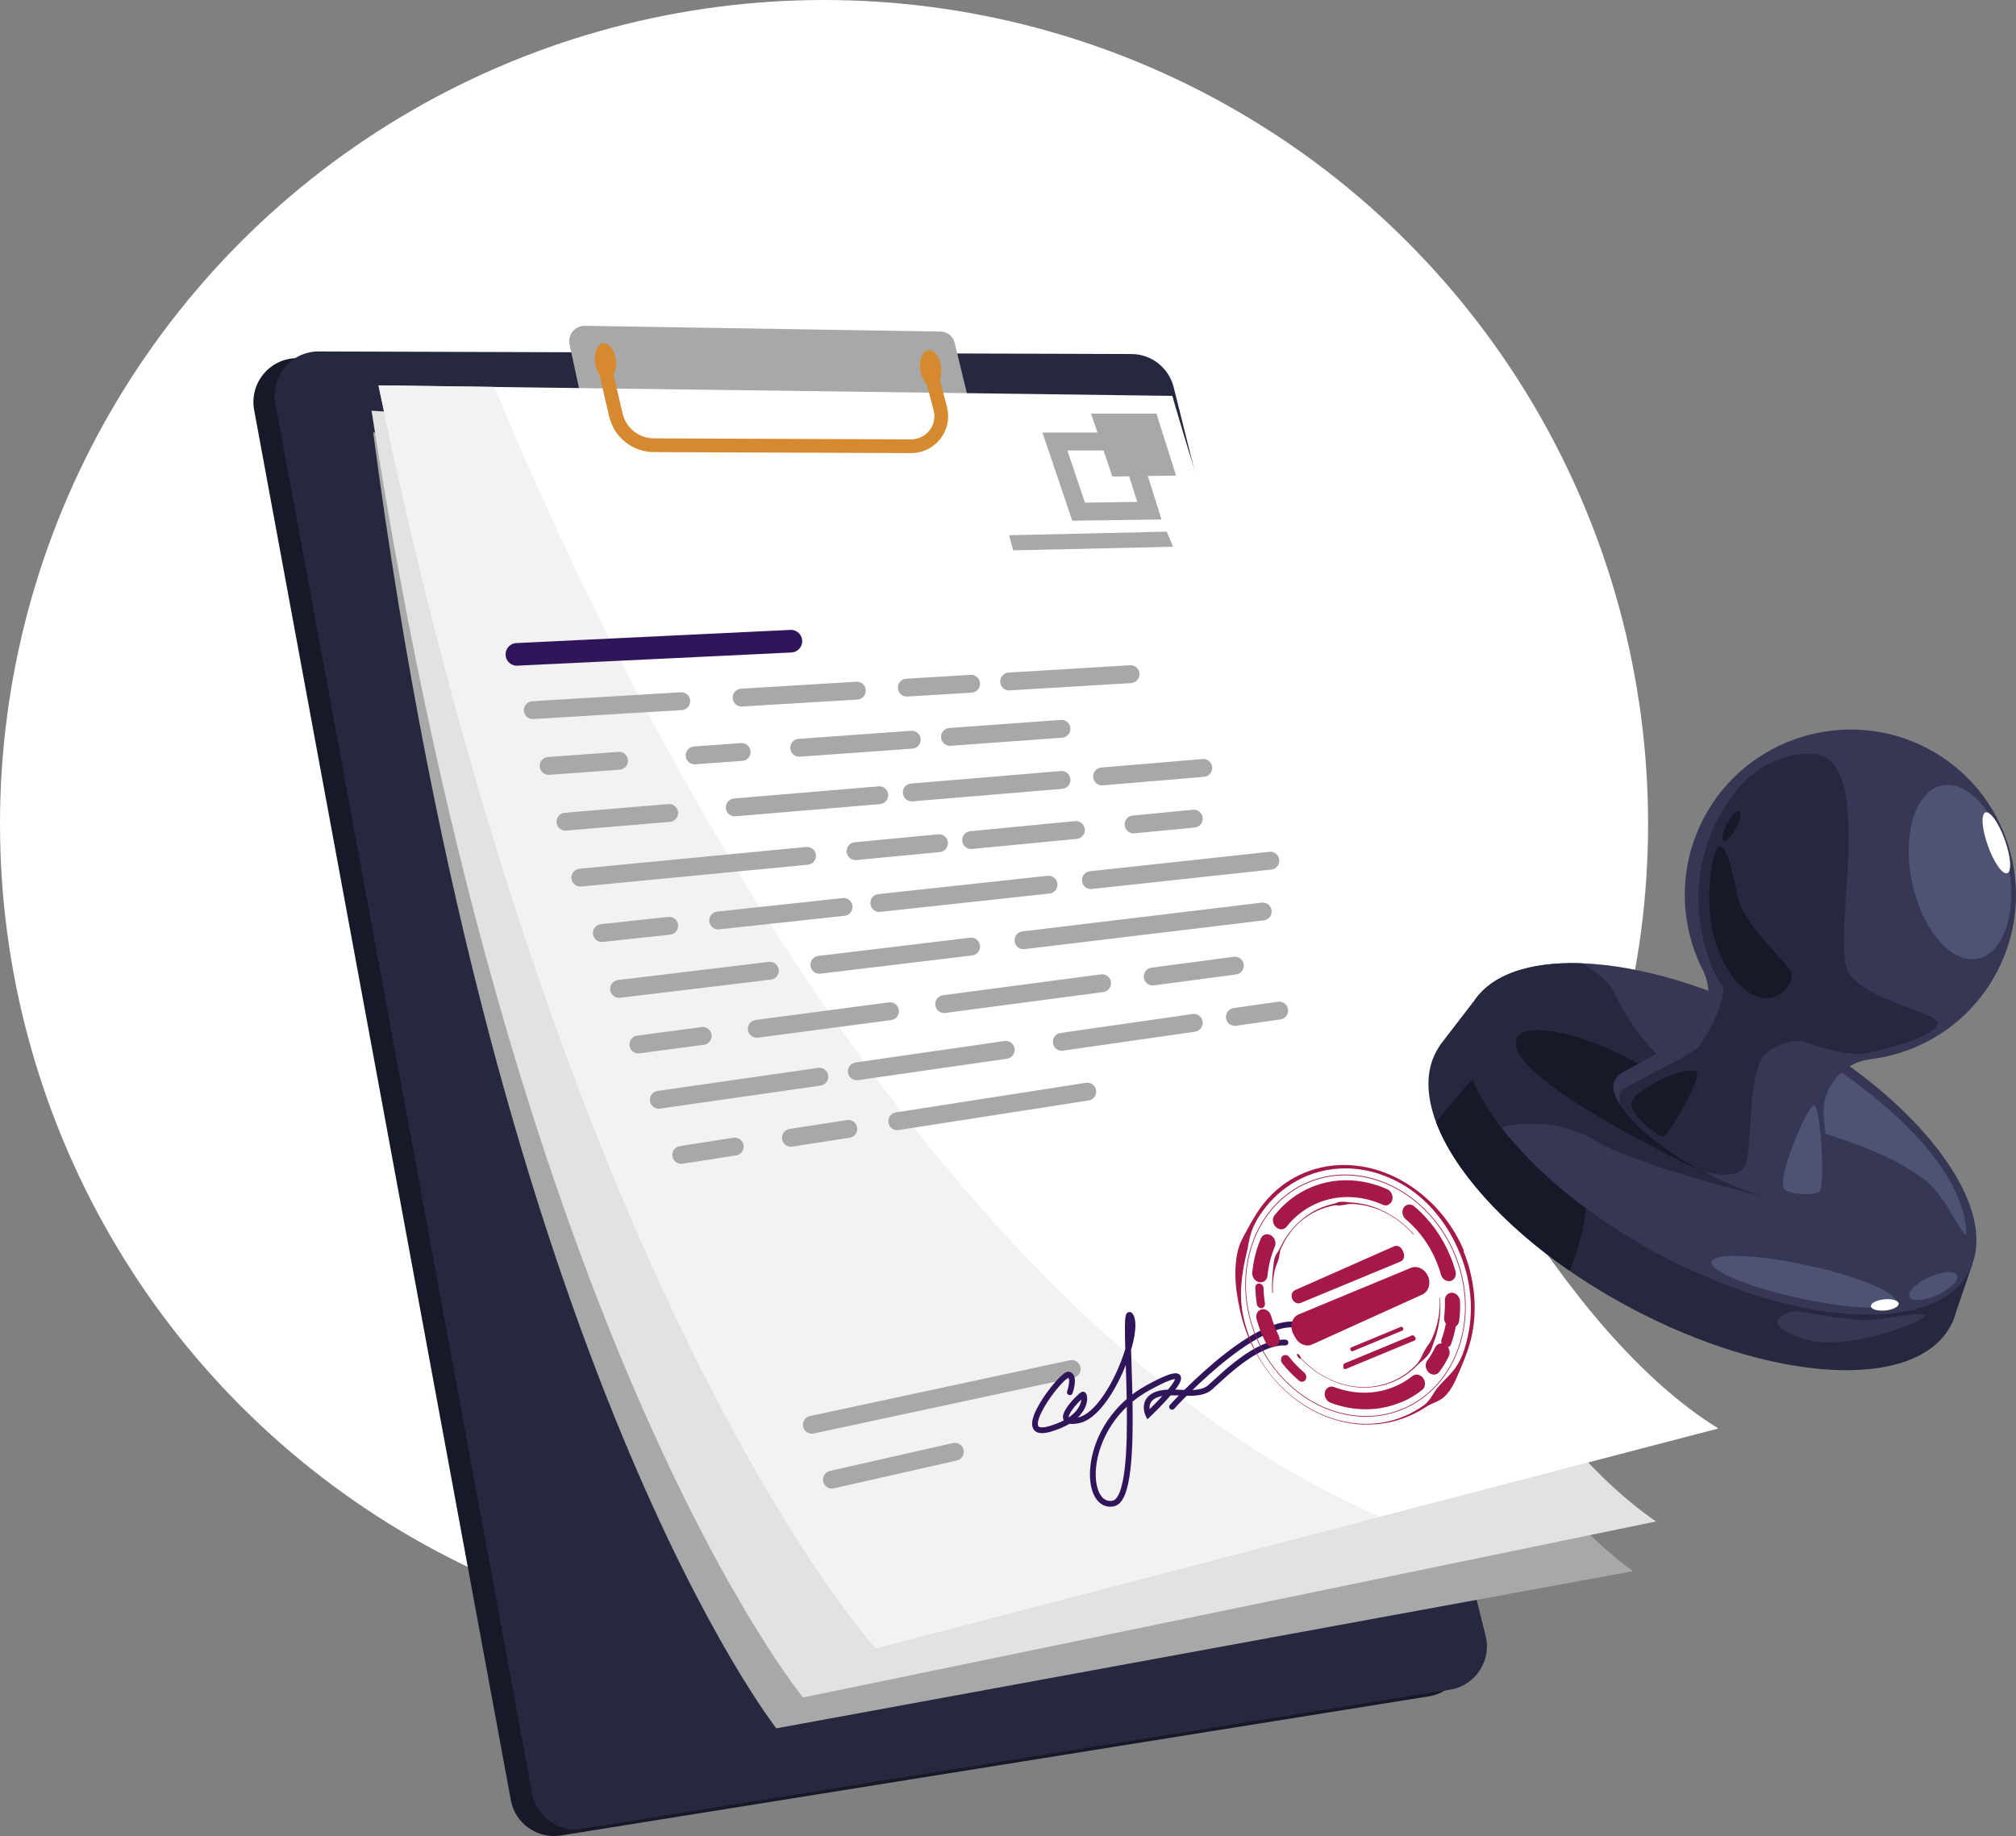 <?xml version="1.0" encoding="UTF-8" standalone="no"?>
<svg
   id="_ëÎÓÈ_8"
   viewBox="0 0 220.134 200.501"
   version="1.1"
   sodipodi:docname="file-a-pct-patent-application.svg"
   width="220.134"
   height="200.501"
   inkscape:export-filename="file-a-pct-patent-application.svg"
   inkscape:export-xdpi="96"
   inkscape:export-ydpi="96"
   inkscape:version="1.2.2 (732a01da63, 2022-12-09)"
   xmlns:inkscape="http://www.inkscape.org/namespaces/inkscape"
   xmlns:sodipodi="http://sodipodi.sourceforge.net/DTD/sodipodi-0.dtd"
   xmlns="http://www.w3.org/2000/svg"
   xmlns:svg="http://www.w3.org/2000/svg">
  <rect x="0" y="0" width="220.134" height="200.501" fill="#808080" stroke="none"/>
  <sodipodi:namedview
     id="namedview199"
     pagecolor="#ffffff"
     bordercolor="#000000"
     borderopacity="0.25"
     inkscape:showpageshadow="2"
     inkscape:pageopacity="0.0"
     inkscape:pagecheckerboard="0"
     inkscape:deskcolor="#d1d1d1"
     showgrid="false"
     inkscape:zoom="1.2586004"
     inkscape:cx="97.727601"
     inkscape:cy="117.59093"
     inkscape:window-width="1366"
     inkscape:window-height="705"
     inkscape:window-x="-8"
     inkscape:window-y="-8"
     inkscape:window-maximized="1"
     inkscape:current-layer="_ëÎÓÈ_8" />
  <defs
     id="defs4">
    <style
       id="style2">.cls-1{stroke:#d7892f;stroke-width:1.5px;}.cls-1,.cls-2,.cls-3,.cls-4{fill:none;stroke-miterlimit:10;}.cls-5{fill:#f2f2f2;}.cls-6{fill:#fff;}.cls-7{fill:#e2e2e2;}.cls-8{fill:#a6184a;}.cls-9{fill:#d7892f;}.cls-10{fill:#a8a8a8;}.cls-11{fill:#161928;}.cls-12{fill:#25283f;}.cls-13{fill:#353755;}.cls-14{fill:#4f5272;}.cls-2{stroke:#a8a8a8;stroke-width:1.95px;}.cls-2,.cls-3,.cls-4{stroke-linecap:round;}.cls-3{stroke-width:2.47px;}.cls-3,.cls-4{stroke:#30155a;}.cls-4{stroke-width:.63px;}</style>
  </defs>
  <circle
     class="cls-6"
     cx="89.98"
     cy="89.98"
     r="89.98"
     id="circle6" />
  <g
     id="g196"
     transform="translate(-109.85,-91.14)">
    <path
       class="cls-11"
       d="m 142.33,130.25 88.73,0.28 c 2.19,0 4.1,1.5 4.63,3.63 l 34.06,136.34 c 0.68,2.72 -1.12,5.45 -3.89,5.89 l -94.76,15.19 c -2.57,0.41 -5,-1.3 -5.47,-3.86 L 137.6,135.91 c -0.54,-2.95 1.73,-5.67 4.73,-5.66 z"
       id="path8" />
    <path
       class="cls-12"
       d="m 144.65,129.52 88.73,0.28 c 2.19,0 4.1,1.5 4.63,3.63 l 34.06,136.34 c 0.68,2.72 -1.12,5.45 -3.89,5.89 l -94.76,15.19 c -2.57,0.41 -5,-1.3 -5.47,-3.86 L 139.92,135.18 c -0.54,-2.95 1.73,-5.67 4.73,-5.66 z"
       id="path10" />
    <path
       class="cls-10"
       d="m 172.04,128.75 1.29,5.96 c 0.16,0.75 0.83,1.29 1.59,1.29 h 39.06 c 0.98,0 1.69,-0.91 1.46,-1.86 l -1.35,-5.57 c -0.17,-0.71 -0.8,-1.21 -1.53,-1.22 l -38.85,-0.63 c -1.08,-0.02 -1.9,0.98 -1.67,2.04 z"
       id="path12" />
    <path
       class="cls-10"
       d="m 288.15,262.72 -37.56,6.89 -55.97,10.27 c 0,0 -30.39,-38.51 -44.02,-141.52 l 12.61,1.09 73.75,6.4 c 0,0 18.91,93.51 51.2,116.86 z"
       id="path14" />
    <g
       id="g148">
      <path
         class="cls-7"
         d="m 290.67,257.29 -37.4,7.72 -55.73,11.5 c 0,0 -31.23,-37.84 -47.12,-140.52 l 12.63,0.82 73.87,4.78 c 0,0 20.96,93.08 53.75,115.7 z"
         id="path16" />
      <path
         class="cls-6"
         d="m 297.5,247.13 -36.96,9.64 -55.06,14.36 c 0,0 -33.14,-36.18 -54.3,-137.9 l 12.66,0.17 74.02,0.97 c 0,0 25.73,91.87 59.65,112.78 z"
         id="path18" />
      <path
         class="cls-5"
         d="m 260.54,256.76 -55.06,14.36 c 0,0 -33.14,-36.18 -54.3,-137.9 l 12.66,0.17 c 12.35,29.96 46.37,101.62 96.71,123.38 z"
         id="path20" />
      <path
         class="cls-10"
         d="m 232.26,140.32 1.77,5.63 -5.71,0.08 -1.92,-5.7 h 5.86 m 1.43,-1.95 h -10.01 l 3.25,9.62 9.75,-0.13 z"
         id="path22" />
      <polygon
         class="cls-10"
         points="236.13,136.31 228.99,136.31 231.31,143.18 238.27,143.08 "
         id="polygon24" />
      <polygon
         class="cls-10"
         points="220.48,151.24 237.94,150.85 237.25,149.2 220.04,149.59 "
         id="polygon26" />
      <line
         class="cls-3"
         x1="196.21"
         y1="161.16"
         x2="166.29"
         y2="162.6"
         id="line28" />
      <line
         class="cls-2"
         x1="184.24"
         y1="167.71"
         x2="168.03"
         y2="168.69"
         id="line30" />
      <line
         class="cls-2"
         x1="203.41"
         y1="166.56"
         x2="190.83"
         y2="167.32"
         id="line32" />
      <line
         class="cls-2"
         x1="215.89"
         y1="165.81"
         x2="208.87"
         y2="166.23"
         id="line34" />
      <polyline
         class="cls-2"
         points="233.3 164.76 223.69 165.34 220.04 165.56"
         id="polyline36" />
      <line
         class="cls-2"
         x1="177.45"
         y1="174.22"
         x2="169.76"
         y2="174.78"
         id="line38" />
      <line
         class="cls-2"
         x1="190.83"
         y1="173.26"
         x2="185.7"
         y2="173.63"
         id="line40" />
      <line
         class="cls-2"
         x1="209.41"
         y1="171.92"
         x2="197.12"
         y2="172.8"
         id="line42" />
      <line
         class="cls-2"
         x1="225.76"
         y1="170.73"
         x2="213.58"
         y2="171.61"
         id="line44" />
      <line
         class="cls-2"
         x1="182.92"
         y1="179.92"
         x2="171.59"
         y2="180.87"
         id="line46" />
      <line
         class="cls-2"
         x1="205.86"
         y1="177.98"
         x2="190.08"
         y2="179.31"
         id="line48" />
      <polyline
         class="cls-2"
         points="225.76 176.31 218.86 176.89 209.41 177.68"
         id="polyline50" />
      <line
         class="cls-2"
         x1="241.24"
         y1="175"
         x2="230.19"
         y2="175.93"
         id="line52" />
      <line
         class="cls-2"
         x1="197.97"
         y1="184.6"
         x2="173.22"
         y2="186.98"
         id="line54" />
      <line
         class="cls-2"
         x1="212.38"
         y1="183.22"
         x2="203.27"
         y2="184.09"
         id="line56" />
      <line
         class="cls-2"
         x1="227.33"
         y1="181.78"
         x2="215.89"
         y2="182.88"
         id="line58" />
      <line
         class="cls-2"
         x1="240.2"
         y1="180.54"
         x2="233.63"
         y2="181.17"
         id="line60" />
      <line
         class="cls-2"
         x1="182.92"
         y1="192.24"
         x2="175.57"
         y2="193.03"
         id="line62" />
      <line
         class="cls-2"
         x1="201.96"
         y1="190.18"
         x2="188.27"
         y2="191.66"
         id="line64" />
      <line
         class="cls-2"
         x1="224.34"
         y1="187.75"
         x2="205.86"
         y2="189.75"
         id="line66" />
      <polyline
         class="cls-2"
         points="248.56 185.13 232.87 186.83 228.97 187.25"
         id="polyline68" />
      <line
         class="cls-2"
         x1="193.91"
         y1="197.15"
         x2="177.45"
         y2="199.13"
         id="line70" />
      <line
         class="cls-2"
         x1="215.89"
         y1="194.51"
         x2="199.32"
         y2="196.5"
         id="line72" />
      <line
         class="cls-2"
         x1="247.73"
         y1="190.68"
         x2="221.61"
         y2="193.82"
         id="line74" />
      <line
         class="cls-2"
         x1="186.58"
         y1="204.27"
         x2="179.56"
         y2="205.2"
         id="line76" />
      <line
         class="cls-2"
         x1="207.03"
         y1="201.57"
         x2="192.49"
         y2="203.49"
         id="line78" />
      <line
         class="cls-2"
         x1="230.19"
         y1="198.51"
         x2="212.95"
         y2="200.79"
         id="line80" />
      <line
         class="cls-2"
         x1="244.69"
         y1="196.59"
         x2="235.72"
         y2="197.78"
         id="line82" />
      <line
         class="cls-2"
         x1="199.32"
         y1="208.72"
         x2="181.79"
         y2="211.24"
         id="line84" />
      <line
         class="cls-2"
         x1="219.67"
         y1="205.79"
         x2="203.41"
         y2="208.13"
         id="line86" />
      <line
         class="cls-2"
         x1="240.2"
         y1="202.84"
         x2="225.79"
         y2="204.91"
         id="line88" />
      <line
         class="cls-2"
         x1="249.53"
         y1="201.5"
         x2="244.69"
         y2="202.19"
         id="line90" />
      <line
         class="cls-2"
         x1="190.08"
         y1="216.35"
         x2="184.24"
         y2="217.26"
         id="line92" />
      <line
         class="cls-2"
         x1="202.48"
         y1="214.42"
         x2="196.21"
         y2="215.39"
         id="line94" />
      <line
         class="cls-2"
         x1="228.57"
         y1="210.35"
         x2="207.82"
         y2="213.58"
         id="line96" />
      <line
         class="cls-2"
         x1="226.88"
         y1="240.64"
         x2="198.5"
         y2="246.73"
         id="line98" />
      <line
         class="cls-2"
         x1="214.11"
         y1="249.68"
         x2="200.69"
         y2="252.72"
         id="line100" />
      <g
         id="g106">
        <path
           class="cls-4"
           d="m 226.67,243.18 c 0,0 0.61,-1.73 -0.12,-1.93 -0.73,-0.19 -6.4,7.19 -2.08,5.94 4.32,-1.25 3.88,-3.82 3.63,-3.76 -0.25,0.06 -3.76,3.49 -0.46,2.81 3.3,-0.69 6.78,-9.63 5.66,-11.41 -1.12,-1.78 1.48,19.84 -1.89,20.5 -3.37,0.65 -3.53,-8.64 3.82,-12.66 7.36,-4.02 0,2.94 0,2.94 0,0 -0.76,-1.56 0.94,-2.19 1.7,-0.63 4.46,0.41 5.81,-0.77 1.35,-1.18 5.09,-5.04 8.23,-4.9"
           id="path102" />
        <path
           class="cls-4"
           d="m 237.83,244.77 c 0,0 11.04,-12.2 15.19,-8.19"
           id="path104" />
      </g>
      <g
         id="g146">
        <path
           class="cls-8"
           d="m 269.64,227.74 c 0.37,0.88 0.65,1.8 0.85,2.72 0.2,0.93 0.33,1.87 0.37,2.8 0.04,0.93 0,1.86 -0.13,2.77 -0.13,0.91 -0.34,1.79 -0.64,2.63 -0.08,0.21 -0.16,0.42 -0.23,0.63 -0.08,0.2 -0.16,0.41 -0.24,0.62 l -0.13,0.31 c -0.04,0.1 -0.08,0.21 -0.13,0.31 -0.09,0.2 -0.17,0.41 -0.26,0.62 -0.09,0.2 -0.18,0.42 -0.27,0.62 -0.1,0.2 -0.19,0.41 -0.3,0.61 -0.11,0.19 -0.23,0.39 -0.35,0.57 -0.07,0.09 -0.13,0.18 -0.2,0.26 -0.07,0.09 -0.14,0.17 -0.21,0.25 -0.07,0.08 -0.15,0.16 -0.23,0.23 -0.08,0.07 -0.16,0.14 -0.25,0.2 -0.18,0.12 -0.37,0.23 -0.57,0.32 l -0.3,0.13 c -0.1,0.04 -0.19,0.09 -0.29,0.13 -0.2,0.08 -0.38,0.19 -0.55,0.3 -0.18,0.11 -0.35,0.23 -0.53,0.33 -0.18,0.1 -0.36,0.21 -0.54,0.3 -0.19,0.09 -0.37,0.18 -0.56,0.27 l -0.57,0.24 -0.58,0.21 c -0.2,0.06 -0.4,0.12 -0.59,0.18 -0.2,0.05 -0.4,0.1 -0.6,0.15 -0.2,0.04 -0.41,0.08 -0.61,0.11 -0.1,0.02 -0.21,0.03 -0.31,0.04 l -0.31,0.04 c -0.1,0.02 -0.21,0.02 -0.31,0.03 l -0.31,0.02 c -0.1,0.01 -0.21,0 -0.31,0.01 h -0.31 c -0.1,0 -0.21,0 -0.31,0 h -0.31 c -1.68,-0.09 -3.37,-0.55 -4.95,-1.33 -1.58,-0.78 -3.05,-1.9 -4.29,-3.26 -1.25,-1.36 -2.27,-2.97 -3.01,-4.69 -0.37,-0.86 -0.68,-1.76 -0.9,-2.68 -0.06,-0.23 -0.1,-0.46 -0.16,-0.69 -0.03,-0.11 -0.05,-0.23 -0.07,-0.35 l -0.07,-0.35 c -0.03,-0.12 -0.04,-0.23 -0.06,-0.35 -0.02,-0.12 -0.04,-0.23 -0.06,-0.35 -0.04,-0.23 -0.06,-0.47 -0.1,-0.7 -0.11,-0.94 -0.15,-1.9 -0.06,-2.83 0.02,-0.23 0.06,-0.46 0.09,-0.7 0.02,-0.12 0.04,-0.23 0.06,-0.34 0.02,-0.11 0.04,-0.23 0.07,-0.34 0.06,-0.22 0.12,-0.44 0.2,-0.66 0.08,-0.21 0.17,-0.42 0.27,-0.62 l 0.31,-0.59 c 0.11,-0.19 0.22,-0.38 0.32,-0.58 0.11,-0.19 0.21,-0.38 0.32,-0.58 0.11,-0.19 0.22,-0.38 0.33,-0.56 0.12,-0.18 0.23,-0.37 0.34,-0.55 0.12,-0.18 0.24,-0.36 0.36,-0.54 0.13,-0.17 0.25,-0.35 0.39,-0.51 l 0.21,-0.25 c 0.07,-0.08 0.13,-0.17 0.21,-0.24 0.57,-0.63 1.2,-1.2 1.88,-1.68 0.69,-0.48 1.42,-0.88 2.19,-1.19 1.54,-0.63 3.22,-0.91 4.92,-0.81 0.85,0.05 1.7,0.18 2.54,0.41 0.84,0.22 1.66,0.54 2.46,0.93 l 0.59,0.31 c 0.19,0.11 0.39,0.23 0.58,0.34 0.19,0.12 0.38,0.24 0.57,0.37 0.18,0.13 0.37,0.26 0.56,0.4 0.18,0.14 0.36,0.28 0.54,0.42 0.17,0.15 0.35,0.3 0.52,0.45 0.17,0.16 0.34,0.31 0.51,0.47 l 0.25,0.25 c 0.08,0.08 0.17,0.16 0.24,0.25 0.64,0.68 1.22,1.42 1.74,2.22 0.52,0.79 0.96,1.64 1.34,2.52 z m -0.43,0.18 c -0.34,-0.85 -0.76,-1.68 -1.24,-2.46 -0.48,-0.78 -1.03,-1.52 -1.63,-2.2 -0.07,-0.09 -0.15,-0.17 -0.23,-0.25 l -0.23,-0.25 c -0.16,-0.16 -0.32,-0.32 -0.48,-0.47 -0.08,-0.08 -0.17,-0.15 -0.25,-0.23 l -0.25,-0.22 c -0.17,-0.14 -0.35,-0.28 -0.52,-0.42 -0.18,-0.13 -0.36,-0.26 -0.54,-0.39 -0.18,-0.12 -0.37,-0.24 -0.55,-0.37 -0.19,-0.11 -0.38,-0.22 -0.57,-0.33 l -0.58,-0.3 c -0.78,-0.38 -1.59,-0.69 -2.41,-0.91 -0.82,-0.21 -1.65,-0.34 -2.48,-0.38 -1.65,-0.07 -3.28,0.22 -4.77,0.85 -0.74,0.31 -1.45,0.71 -2.11,1.18 -0.66,0.47 -1.28,1.01 -1.83,1.62 -0.07,0.07 -0.14,0.15 -0.2,0.23 l -0.2,0.24 c -0.07,0.08 -0.13,0.16 -0.19,0.24 l -0.19,0.25 c -0.13,0.17 -0.24,0.34 -0.36,0.51 -0.06,0.09 -0.11,0.18 -0.17,0.27 l -0.16,0.27 c -0.1,0.19 -0.19,0.38 -0.29,0.57 -0.09,0.19 -0.17,0.39 -0.25,0.59 -0.07,0.21 -0.13,0.42 -0.19,0.63 -0.05,0.21 -0.09,0.43 -0.14,0.64 -0.04,0.22 -0.08,0.43 -0.12,0.64 -0.04,0.21 -0.09,0.42 -0.14,0.63 -0.04,0.21 -0.1,0.42 -0.14,0.63 l -0.13,0.64 c -0.15,0.85 -0.27,1.72 -0.31,2.62 v 0.34 c 0,0.11 -0.01,0.23 0,0.34 0,0.11 0,0.23 0.01,0.34 0,0.11 0,0.23 0.02,0.34 0.02,0.23 0.04,0.46 0.07,0.68 0.02,0.11 0.04,0.23 0.05,0.34 0.02,0.11 0.03,0.23 0.06,0.34 0.18,0.9 0.45,1.8 0.79,2.67 l 0.27,0.64 c 0.1,0.21 0.2,0.42 0.3,0.63 0.11,0.21 0.22,0.41 0.33,0.62 0.11,0.2 0.24,0.4 0.36,0.6 0.49,0.79 1.06,1.53 1.68,2.2 1.24,1.36 2.7,2.46 4.28,3.24 1.57,0.78 3.26,1.23 4.93,1.31 1.67,0.08 3.32,-0.22 4.81,-0.88 l 0.55,-0.26 c 0.18,-0.1 0.36,-0.2 0.54,-0.29 0.18,-0.1 0.35,-0.22 0.52,-0.32 0.09,-0.05 0.17,-0.12 0.25,-0.17 0.08,-0.06 0.17,-0.12 0.25,-0.18 0.08,-0.06 0.15,-0.14 0.23,-0.21 0.07,-0.08 0.14,-0.15 0.21,-0.24 0.03,-0.04 0.07,-0.08 0.1,-0.13 0.03,-0.04 0.06,-0.09 0.09,-0.13 l 0.18,-0.27 c 0.06,-0.09 0.11,-0.18 0.17,-0.27 0.06,-0.09 0.11,-0.18 0.17,-0.26 0.06,-0.08 0.12,-0.17 0.18,-0.25 0.06,-0.08 0.13,-0.16 0.2,-0.23 0.13,-0.15 0.26,-0.3 0.4,-0.44 0.14,-0.14 0.27,-0.3 0.42,-0.44 0.14,-0.14 0.28,-0.3 0.42,-0.44 0.07,-0.07 0.14,-0.15 0.2,-0.23 0.07,-0.08 0.13,-0.16 0.2,-0.24 0.13,-0.16 0.24,-0.34 0.36,-0.51 0.11,-0.18 0.21,-0.37 0.31,-0.55 0.09,-0.19 0.18,-0.39 0.26,-0.58 0.04,-0.1 0.08,-0.2 0.11,-0.3 l 0.11,-0.31 c 0.26,-0.83 0.46,-1.69 0.58,-2.56 0.12,-0.88 0.16,-1.78 0.11,-2.68 -0.04,-0.9 -0.17,-1.81 -0.37,-2.7 -0.21,-0.89 -0.49,-1.77 -0.84,-2.62 z"
           id="path108" />
        <path
           class="cls-8"
           d="m 263.01,245.06 c -6,2.49 -13.19,-1.07 -16.03,-7.92 -2.84,-6.85 -0.27,-14.45 5.73,-16.94 6,-2.49 13.19,1.07 16.03,7.92 2.84,6.85 0.27,14.45 -5.73,16.94 z m -10.27,-24.78 c -5.96,2.47 -8.52,10.02 -5.69,16.84 2.82,6.81 9.97,10.34 15.93,7.87 5.96,-2.47 8.52,-10.02 5.69,-16.84 -2.82,-6.81 -9.97,-10.34 -15.93,-7.87 z"
           id="path110" />
        <path
           class="cls-8"
           d="m 267.1,232.87 c 0.07,1 0.02,2.01 -0.16,2.98 -0.09,0.48 -0.21,0.96 -0.37,1.42 -0.08,0.23 -0.17,0.45 -0.24,0.69 -0.08,0.23 -0.15,0.48 -0.26,0.69 -0.11,0.22 -0.25,0.41 -0.4,0.59 -0.16,0.18 -0.33,0.33 -0.51,0.49 -0.18,0.15 -0.35,0.3 -0.51,0.46 -0.16,0.16 -0.32,0.32 -0.49,0.47 -0.68,0.6 -1.45,1.08 -2.28,1.42 -1.66,0.68 -3.55,0.78 -5.36,0.27 -1.81,-0.5 -3.52,-1.58 -4.86,-3.09 l 0.04,-0.04 c 1.32,1.5 3.03,2.6 4.83,3.08 0.9,0.25 1.82,0.35 2.72,0.3 0.9,-0.05 1.78,-0.26 2.6,-0.6 0.82,-0.35 1.58,-0.83 2.24,-1.43 0.17,-0.15 0.33,-0.31 0.48,-0.48 0.15,-0.17 0.28,-0.36 0.39,-0.57 0.11,-0.21 0.21,-0.42 0.31,-0.63 0.03,-0.05 0.05,-0.1 0.08,-0.15 0.03,-0.05 0.05,-0.1 0.08,-0.15 0.06,-0.1 0.11,-0.2 0.17,-0.29 0.12,-0.19 0.26,-0.37 0.39,-0.56 0.06,-0.09 0.12,-0.2 0.17,-0.3 0.05,-0.1 0.1,-0.21 0.14,-0.32 0.19,-0.43 0.34,-0.88 0.46,-1.34 0.24,-0.93 0.34,-1.92 0.29,-2.92 h 0.05 z"
           id="path112" />
        <path
           class="cls-8"
           d="m 248.77,232.32 c -0.03,-0.5 -0.03,-1 0,-1.5 l 0.02,-0.37 0.03,-0.37 c 0.03,-0.25 0.06,-0.49 0.08,-0.74 0.01,-0.13 0.02,-0.25 0.04,-0.38 0.02,-0.12 0.04,-0.25 0.07,-0.37 0.03,-0.12 0.07,-0.23 0.13,-0.34 0.05,-0.11 0.12,-0.21 0.18,-0.31 0.14,-0.2 0.25,-0.4 0.35,-0.62 0.1,-0.21 0.21,-0.42 0.33,-0.63 0.95,-1.62 2.34,-2.89 3.99,-3.61 0.41,-0.18 0.84,-0.32 1.28,-0.43 0.11,-0.03 0.22,-0.05 0.33,-0.08 0.11,-0.03 0.21,-0.08 0.32,-0.13 0.11,-0.05 0.22,-0.05 0.34,-0.06 0.11,-0.01 0.23,0 0.35,0 0.23,0.01 0.47,0.05 0.7,0.07 0.23,0.02 0.46,0.03 0.69,0.06 0.46,0.06 0.92,0.15 1.37,0.28 0.45,0.13 0.9,0.3 1.33,0.5 0.44,0.2 0.86,0.43 1.27,0.69 0.82,0.53 1.58,1.18 2.25,1.93 l -0.04,0.04 c -0.66,-0.75 -1.42,-1.4 -2.24,-1.92 -0.41,-0.26 -0.83,-0.48 -1.27,-0.68 -0.43,-0.19 -0.88,-0.34 -1.33,-0.46 -0.45,-0.12 -0.9,-0.2 -1.35,-0.24 -0.23,-0.02 -0.45,-0.04 -0.68,-0.03 -0.22,0 -0.45,0.05 -0.66,0.09 -0.11,0.02 -0.22,0.03 -0.33,0.05 -0.05,0 -0.11,0.02 -0.16,0.02 -0.06,0 -0.11,0 -0.17,0 -0.11,0 -0.23,-0.03 -0.34,-0.02 -0.06,0 -0.11,0.02 -0.16,0.03 -0.05,0 -0.11,0.02 -0.16,0.03 -0.43,0.09 -0.86,0.22 -1.27,0.38 -0.82,0.33 -1.59,0.8 -2.27,1.39 -0.34,0.3 -0.65,0.63 -0.93,0.99 -0.28,0.36 -0.54,0.75 -0.76,1.15 -0.11,0.2 -0.22,0.41 -0.32,0.63 -0.05,0.11 -0.1,0.22 -0.13,0.33 -0.04,0.11 -0.05,0.24 -0.07,0.36 -0.03,0.25 -0.08,0.48 -0.15,0.7 -0.04,0.11 -0.08,0.22 -0.12,0.33 l -0.13,0.33 c -0.04,0.11 -0.08,0.23 -0.11,0.34 -0.03,0.12 -0.05,0.24 -0.08,0.35 -0.02,0.12 -0.04,0.24 -0.06,0.36 l -0.05,0.36 c -0.05,0.49 -0.06,0.99 -0.03,1.49 h -0.05 z"
           id="path114" />
        <path
           class="cls-8"
           d="m 247.77,231.12 c -0.13,0.06 -0.28,0.07 -0.44,0.04 -0.46,-0.1 -0.79,-0.58 -0.74,-1.07 0.13,-1.3 0.44,-2.55 0.94,-3.71 0.19,-0.44 0.68,-0.59 1.1,-0.34 0.42,0.25 0.61,0.8 0.42,1.24 -0.42,0.99 -0.69,2.06 -0.8,3.17 -0.03,0.32 -0.22,0.57 -0.47,0.68 z"
           id="path116" />
        <path
           class="cls-8"
           d="m 247.72,233.97 c 0,0 -0.07,0.02 -0.11,0.03 -0.24,0.02 -0.48,-0.18 -0.52,-0.45 -0.1,-0.59 -0.15,-1.2 -0.17,-1.79 0,-0.27 0.19,-0.48 0.44,-0.46 0.25,0.02 0.45,0.25 0.46,0.52 0.01,0.55 0.07,1.1 0.15,1.64 0.04,0.23 -0.07,0.43 -0.25,0.51 z"
           id="path118" />
        <path
           class="cls-8"
           d="m 249.1,238.16 c -0.39,0.16 -0.86,-0.05 -1.08,-0.48 -0.14,-0.29 -0.27,-0.58 -0.4,-0.87 -0.22,-0.52 -0.4,-1.06 -0.56,-1.6 -0.14,-0.49 0.1,-0.98 0.54,-1.08 0.44,-0.11 0.9,0.2 1.04,0.7 0.13,0.46 0.29,0.92 0.48,1.37 0.1,0.25 0.22,0.5 0.34,0.75 0.23,0.46 0.09,1 -0.31,1.2 -0.02,0 -0.04,0.02 -0.06,0.03 z"
           id="path120" />
        <path
           class="cls-8"
           d="m 252.19,242 c -0.16,0.07 -0.36,0.04 -0.51,-0.1 -0.66,-0.56 -1.27,-1.19 -1.81,-1.87 -0.2,-0.25 -0.19,-0.61 0.02,-0.8 0.21,-0.19 0.54,-0.15 0.73,0.1 0.49,0.62 1.04,1.19 1.64,1.7 0.24,0.2 0.3,0.56 0.14,0.8 -0.05,0.08 -0.13,0.14 -0.21,0.17 z"
           id="path122" />
        <path
           class="cls-8"
           d="m 262.78,244.29 c -2.38,0.99 -5.1,1 -7.66,0.03 -0.44,-0.17 -0.71,-0.69 -0.6,-1.16 0.11,-0.47 0.56,-0.72 1.01,-0.55 2.18,0.83 4.5,0.82 6.54,-0.02 0.73,-0.3 1.41,-0.7 2.02,-1.19 0.35,-0.28 0.88,-0.17 1.17,0.25 0.29,0.42 0.24,0.98 -0.11,1.27 -0.72,0.57 -1.52,1.04 -2.37,1.39 z"
           id="path124" />
        <path
           class="cls-8"
           d="m 266.71,241.2 c -0.27,0.11 -0.6,0.05 -0.85,-0.18 -0.37,-0.34 -0.44,-0.91 -0.17,-1.29 0.33,-0.45 0.63,-0.95 0.88,-1.46 0.21,-0.43 0.71,-0.55 1.12,-0.28 0.41,0.27 0.57,0.83 0.36,1.26 -0.3,0.61 -0.64,1.18 -1.04,1.71 -0.08,0.11 -0.19,0.2 -0.31,0.24 z"
           id="path126" />
        <path
           class="cls-8"
           d="m 268.01,238.24 c -0.13,0.05 -0.29,0.05 -0.43,-0.03 -0.29,-0.15 -0.43,-0.51 -0.32,-0.81 0.2,-0.54 0.35,-1.11 0.46,-1.69 0.06,-0.32 0.35,-0.5 0.65,-0.41 0.3,0.1 0.49,0.44 0.43,0.76 -0.12,0.64 -0.29,1.27 -0.51,1.88 -0.05,0.15 -0.16,0.25 -0.28,0.3 z"
           id="path128" />
        <path
           class="cls-8"
           d="m 268.72,236.03 c -0.14,0.06 -0.3,0.07 -0.47,0.03 -0.45,-0.11 -0.77,-0.6 -0.71,-1.09 0.07,-0.59 0.1,-1.2 0.08,-1.8 -0.02,-0.5 0.34,-0.89 0.8,-0.86 0.46,0.03 0.84,0.46 0.86,0.96 0.02,0.71 0,1.42 -0.1,2.11 -0.04,0.31 -0.22,0.55 -0.47,0.65 z"
           id="path130" />
        <path
           class="cls-8"
           d="m 268.34,231 c 0,0 -0.07,0.03 -0.11,0.03 -0.44,0.1 -0.9,-0.21 -1.04,-0.7 -0.13,-0.48 -0.3,-0.96 -0.49,-1.43 -0.75,-1.81 -1.91,-3.4 -3.35,-4.61 -0.38,-0.32 -0.48,-0.89 -0.22,-1.28 0.26,-0.39 0.77,-0.45 1.15,-0.13 1.69,1.42 3.04,3.28 3.92,5.4 0.23,0.55 0.42,1.11 0.58,1.67 0.13,0.45 -0.07,0.89 -0.44,1.05 z"
           id="path132" />
        <path
           class="cls-8"
           d="m 261.43,222.72 c -0.18,0.08 -0.4,0.08 -0.6,-0.02 -2.34,-1.05 -4.85,-1.11 -7.07,-0.2 -1.35,0.56 -2.51,1.44 -3.43,2.61 -0.29,0.36 -0.81,0.37 -1.17,0.02 -0.36,-0.35 -0.42,-0.93 -0.13,-1.29 1.09,-1.37 2.44,-2.4 4.02,-3.06 2.6,-1.08 5.54,-0.99 8.28,0.23 0.44,0.2 0.68,0.73 0.54,1.19 -0.07,0.24 -0.23,0.42 -0.44,0.5 z"
           id="path134" />
        <path
           class="cls-8"
           d="m 251.25,232.03 10.83,-4.79 c 0.34,-0.15 0.76,0.05 0.92,0.44 l 0.11,0.26 c 0.16,0.39 0.02,0.82 -0.32,0.96 l -10.93,4.53 c -0.34,0.14 -0.75,-0.06 -0.91,-0.45 v 0 c -0.16,-0.38 -0.02,-0.81 0.31,-0.95 z"
           id="path136" />
        <path
           class="cls-8"
           d="m 251.67,234.67 12.23,-5.07 c 0.71,-0.29 1.55,0.12 1.89,0.93 v 0 c 0.33,0.79 0.05,1.67 -0.64,1.98 l -12.02,5.45 c -0.65,0.3 -1.45,-0.03 -1.84,-0.75 l -0.21,-0.38 c -0.45,-0.83 -0.17,-1.85 0.59,-2.16 z"
           id="path138" />
        <path
           class="cls-8"
           d="m 257.57,238.69 5.4,-2.24 c 0.1,-0.04 0.14,-0.17 0.09,-0.28 v 0 c -0.05,-0.11 -0.17,-0.17 -0.26,-0.13 l -5.4,2.24 c -0.07,0.03 -0.11,0.1 -0.11,0.18 v 0 c 0,0.16 0.15,0.29 0.28,0.23 z"
           id="path140" />
        <path
           class="cls-8"
           d="m 256.65,240.03 7.39,-3.06 c 0.08,-0.03 0.17,0 0.23,0.07 l 0.11,0.14 c 0.09,0.12 0.06,0.29 -0.06,0.34 l -7.52,3.12 c -0.14,0.06 -0.3,-0.08 -0.28,-0.25 l 0.02,-0.19 c 0,-0.07 0.05,-0.13 0.11,-0.16 z"
           id="path142" />
        <path
           class="cls-8"
           d="m 251.77,239.17 c 0.1,0.14 0.14,0.29 0.09,0.34 -0.05,0.04 -0.18,-0.04 -0.28,-0.18 -0.1,-0.14 -0.14,-0.29 -0.09,-0.34 0.05,-0.04 0.18,0.04 0.28,0.18 z"
           id="path144" />
      </g>
    </g>
    <path
       class="cls-1"
       d="m 175.68,130.36 1.42,6.1 c 0.45,1.92 2.16,3.29 4.14,3.3 l 28.1,0.11 c 2.14,0 3.72,-2.01 3.19,-4.09 l -1.23,-4.66"
       id="path150" />
    <path
       class="cls-9"
       d="m 177.1,130.44 c 0.14,1.09 -0.25,2.03 -0.88,2.12 -0.63,0.08 -1.25,-0.73 -1.4,-1.81 -0.15,-1.08 0.25,-2.03 0.88,-2.12 0.63,-0.08 1.25,0.73 1.4,1.81 z"
       id="path152" />
    <path
       class="cls-9"
       d="m 212.61,131.2 c 0.14,1.09 -0.25,2.03 -0.88,2.12 -0.63,0.08 -1.25,-0.73 -1.4,-1.81 -0.14,-1.09 0.25,-2.03 0.88,-2.12 0.63,-0.08 1.25,0.73 1.4,1.81 z"
       id="path154" />
    <g
       id="g194">
      <path
         class="cls-12"
         d="m 323.03,235.55 c -0.06,0.13 -0.12,0.26 -0.19,0.38 -3.83,7.17 -19.5,6.27 -35.01,-2 -2.35,-1.26 -4.57,-2.61 -6.62,-4.03 -7.36,-5.09 -12.6,-11.02 -14.55,-16.21 v 0 c -1.08,-2.89 -1.15,-5.56 0.02,-7.73 0.19,-0.35 0.4,-0.68 0.65,-1 v 0 c 0,0 3.38,-4.4 3.38,-4.4 h 0.02 c 0,0 1.79,1.23 1.79,1.23 6.86,-1.9 18.06,0.24 29.18,6.17 11.54,6.16 19.73,14.67 21.59,21.57 l 1.92,-0.31 v 0 c 0,0 -1.77,5.19 -1.77,5.19 -0.09,0.32 -0.19,0.64 -0.32,0.95 l -0.06,0.18 h -0.02 z"
         id="path156" />
      <path
         class="cls-11"
         d="m 281.22,229.91 c -7.36,-5.09 -12.6,-11.02 -14.55,-16.21 v 0 c 1.22,-1.54 2.98,-3.7 4,-4.68 0.38,-0.37 0.66,-0.57 0.77,-0.52 0.59,0.3 10.85,11.56 11.47,13.26 0.11,0.3 0.14,0.76 0.1,1.33 -0.12,1.98 -0.99,5.19 -1.79,6.81 z"
         id="path158" />
      <path
         class="cls-13"
         d="m 324.85,230.03 c -3.71,6.94 -18.88,6.07 -33.89,-1.94 -7.47,-3.99 -13.49,-8.99 -17.2,-13.87 v 0 c -3.75,-4.93 -5.14,-9.73 -3.28,-13.22 1.79,-3.35 6.25,-4.88 12.08,-4.67 6.24,0.23 14.05,2.46 21.81,6.61 15.01,8.01 24.18,20.14 20.47,27.08 z"
         id="path160" />
      <path
         class="cls-12"
         d="m 302.94,221.94 c 0,0 -13.94,-3.31 -18.94,-6.26 -5,-2.95 -10.23,-1.45 -10.23,-1.45 v 0 c -3.75,-4.93 -5.14,-9.73 -3.28,-13.22 1.79,-3.35 6.25,-4.88 12.08,-4.67 1.82,1.04 3.1,2.21 3.51,3.11 2.32,5.11 7.39,10.84 14.97,13.17 7.58,2.34 1.89,9.31 1.89,9.31 z"
         id="path162" />
      <path
         class="cls-11"
         d="m 297.02,219.69 c 0,0 -23.79,-10.94 -21.49,-15.25 1.4,-2.62 14.7,1.35 21.43,9.52 6.74,8.16 0.05,5.73 0.05,5.73 z"
         id="path164" />
      <path
         class="cls-14"
         d="m 307.91,206.29 c 0,0 6.34,3.72 11.14,8.87 4.8,5.15 5.44,8.88 5.5,10.5 0.06,1.62 -2.18,-3.89 -4.4,-5.58 -7.57,-5.76 -17.67,-5.38 -16.78,-8.96 0.88,-3.58 4.54,-4.83 4.54,-4.83 z"
         id="path166" />
      <path
         class="cls-13"
         d="m 309.63,220.45 c 0.07,0.8 -0.4,1.55 -1.16,1.81 -2.39,0.79 -7.46,-0.41 -12.69,-3.21 -4.06,-2.17 -7.27,-4.78 -8.82,-6.98 v 0 c 0,0 0,0 0,0 -0.45,-0.63 -0.75,-1.23 -0.9,-1.78 -0.21,-0.77 0.16,-1.58 0.85,-1.97 l 1.25,-0.69 5.3,-2.93 c 2.72,-1.5 3.71,-4.89 2.31,-7.66 -2.56,-5.06 -2.7,-11.25 0.16,-16.64 4.64,-8.75 15.59,-12.14 24.37,-7.54 8.9,4.67 12.27,15.68 7.55,24.52 -2.88,5.4 -8.11,8.74 -13.76,9.43 -3.09,0.38 -5.35,3.11 -5.09,6.22 l 0.51,6 z"
         id="path168" />
      <path
         class="cls-12"
         d="m 307.96,173.49 c -1.54,-0.17 -5.79,0.17 -8.98,4.58 -3.2,4.41 -5.17,10.87 -2.25,18.56 2.58,6.8 13.83,9.95 16.55,9.57 1.95,-0.27 7.47,-1.75 8.11,-3.12 0.64,-1.37 -7.22,-2.39 -9.57,-5.51 -2.35,-3.12 3.19,-23.31 -3.85,-24.09 z"
         id="path170" />
      <path
         class="cls-12"
         d="m 300.39,218.4 c -0.83,1.8 -4.61,0.66 -4.61,0.66 -4.06,-2.17 -7.27,-4.78 -8.82,-6.98 v 0 c 0,0 0,0 0,0 -0.03,-0.07 -0.62,-1.26 0,-1.84 0.63,-0.6 7,-3.67 8.08,-4.53 1.08,-0.86 3.09,-4.97 2.99,-6.76 -0.11,-1.79 7.4,1.29 7.4,1.29 l 1.28,4.61 c 0,0 -2,-0.32 -4.04,1.33 -2.04,1.65 -1.43,10.44 -2.27,12.23 z"
         id="path172" />
      <path
         class="cls-14"
         d="m 304.79,221.12 c 0.86,0.48 3,0.57 3.7,0.18 0.7,-0.38 0.16,-9.39 -0.55,-9.46 -0.71,-0.07 -4.4,8.58 -3.15,9.28 z"
         id="path174" />
      <ellipse
         class="cls-14"
         cx="323.87"
         cy="186.37"
         rx="5.35"
         ry="9.66"
         transform="rotate(-11.73,323.893,186.395)"
         id="ellipse176" />
      <path
         class="cls-6"
         d="m 328.76,182.85 c 0.66,1.83 0.78,3.47 0.27,3.65 -0.51,0.18 -1.46,-1.16 -2.11,-2.99 -0.66,-1.83 -0.78,-3.47 -0.27,-3.65 0.51,-0.18 1.46,1.16 2.11,2.99 z"
         id="path178" />
      <ellipse
         class="cls-14"
         cx="306.77"
         cy="231.12"
         rx="1.85"
         ry="10.26"
         transform="rotate(-77.76,306.762,231.12)"
         id="ellipse180" />
      <path
         class="cls-14"
         d="m 321.39,232.55 c -1.44,0.65 -2.8,0.74 -3.04,0.2 -0.24,-0.54 0.72,-1.5 2.16,-2.15 1.44,-0.65 2.8,-0.74 3.04,-0.2 0.24,0.54 -0.72,1.5 -2.16,2.15 z"
         id="path182" />
      <path
         class="cls-6"
         d="m 315.72,234.25 c -0.84,0.08 -1.55,-0.12 -1.58,-0.46 -0.03,-0.34 0.62,-0.68 1.46,-0.76 0.84,-0.08 1.55,0.12 1.58,0.46 0.03,0.34 -0.62,0.68 -1.46,0.76 z"
         id="path184" />
      <path
         class="cls-13"
         d="m 320.05,234.88 c 0.06,0.37 -8.51,4.14 -13.51,2.4 -5,-1.74 -1.39,-3.17 -0.04,-2.91 1.36,0.26 5.55,0.96 7.16,0.93 2.12,-0.04 6.27,-1.09 6.39,-0.42 z"
         id="path186" />
      <path
         class="cls-11"
         d="m 294.99,208.09 c -1.67,-0.42 -7.05,2.26 -7.02,3.6 0.03,1.34 3.1,3.75 3.58,3.55 0.48,-0.2 4.54,-6.87 3.44,-7.15 z"
         id="path188" />
      <path
         class="cls-11"
         d="m 297.32,183.81 c -0.55,0.74 -2.1,8.29 1.34,13.43 3.44,5.14 6.96,2.28 6.84,0.29 -0.06,-1 -5.22,-5.14 -5.91,-8.51 -0.59,-2.89 -1.39,-6.38 -2.26,-5.21 z"
         id="path190" />
      <path
         class="cls-11"
         d="m 299.38,181.6 c -0.48,0.89 -1.07,1.5 -1.34,1.36 -0.26,-0.14 -0.09,-0.98 0.39,-1.87 0.48,-0.89 1.07,-1.5 1.34,-1.36 0.26,0.14 0.09,0.98 -0.39,1.87 z"
         id="path192" />
    </g>
  </g>
</svg>
